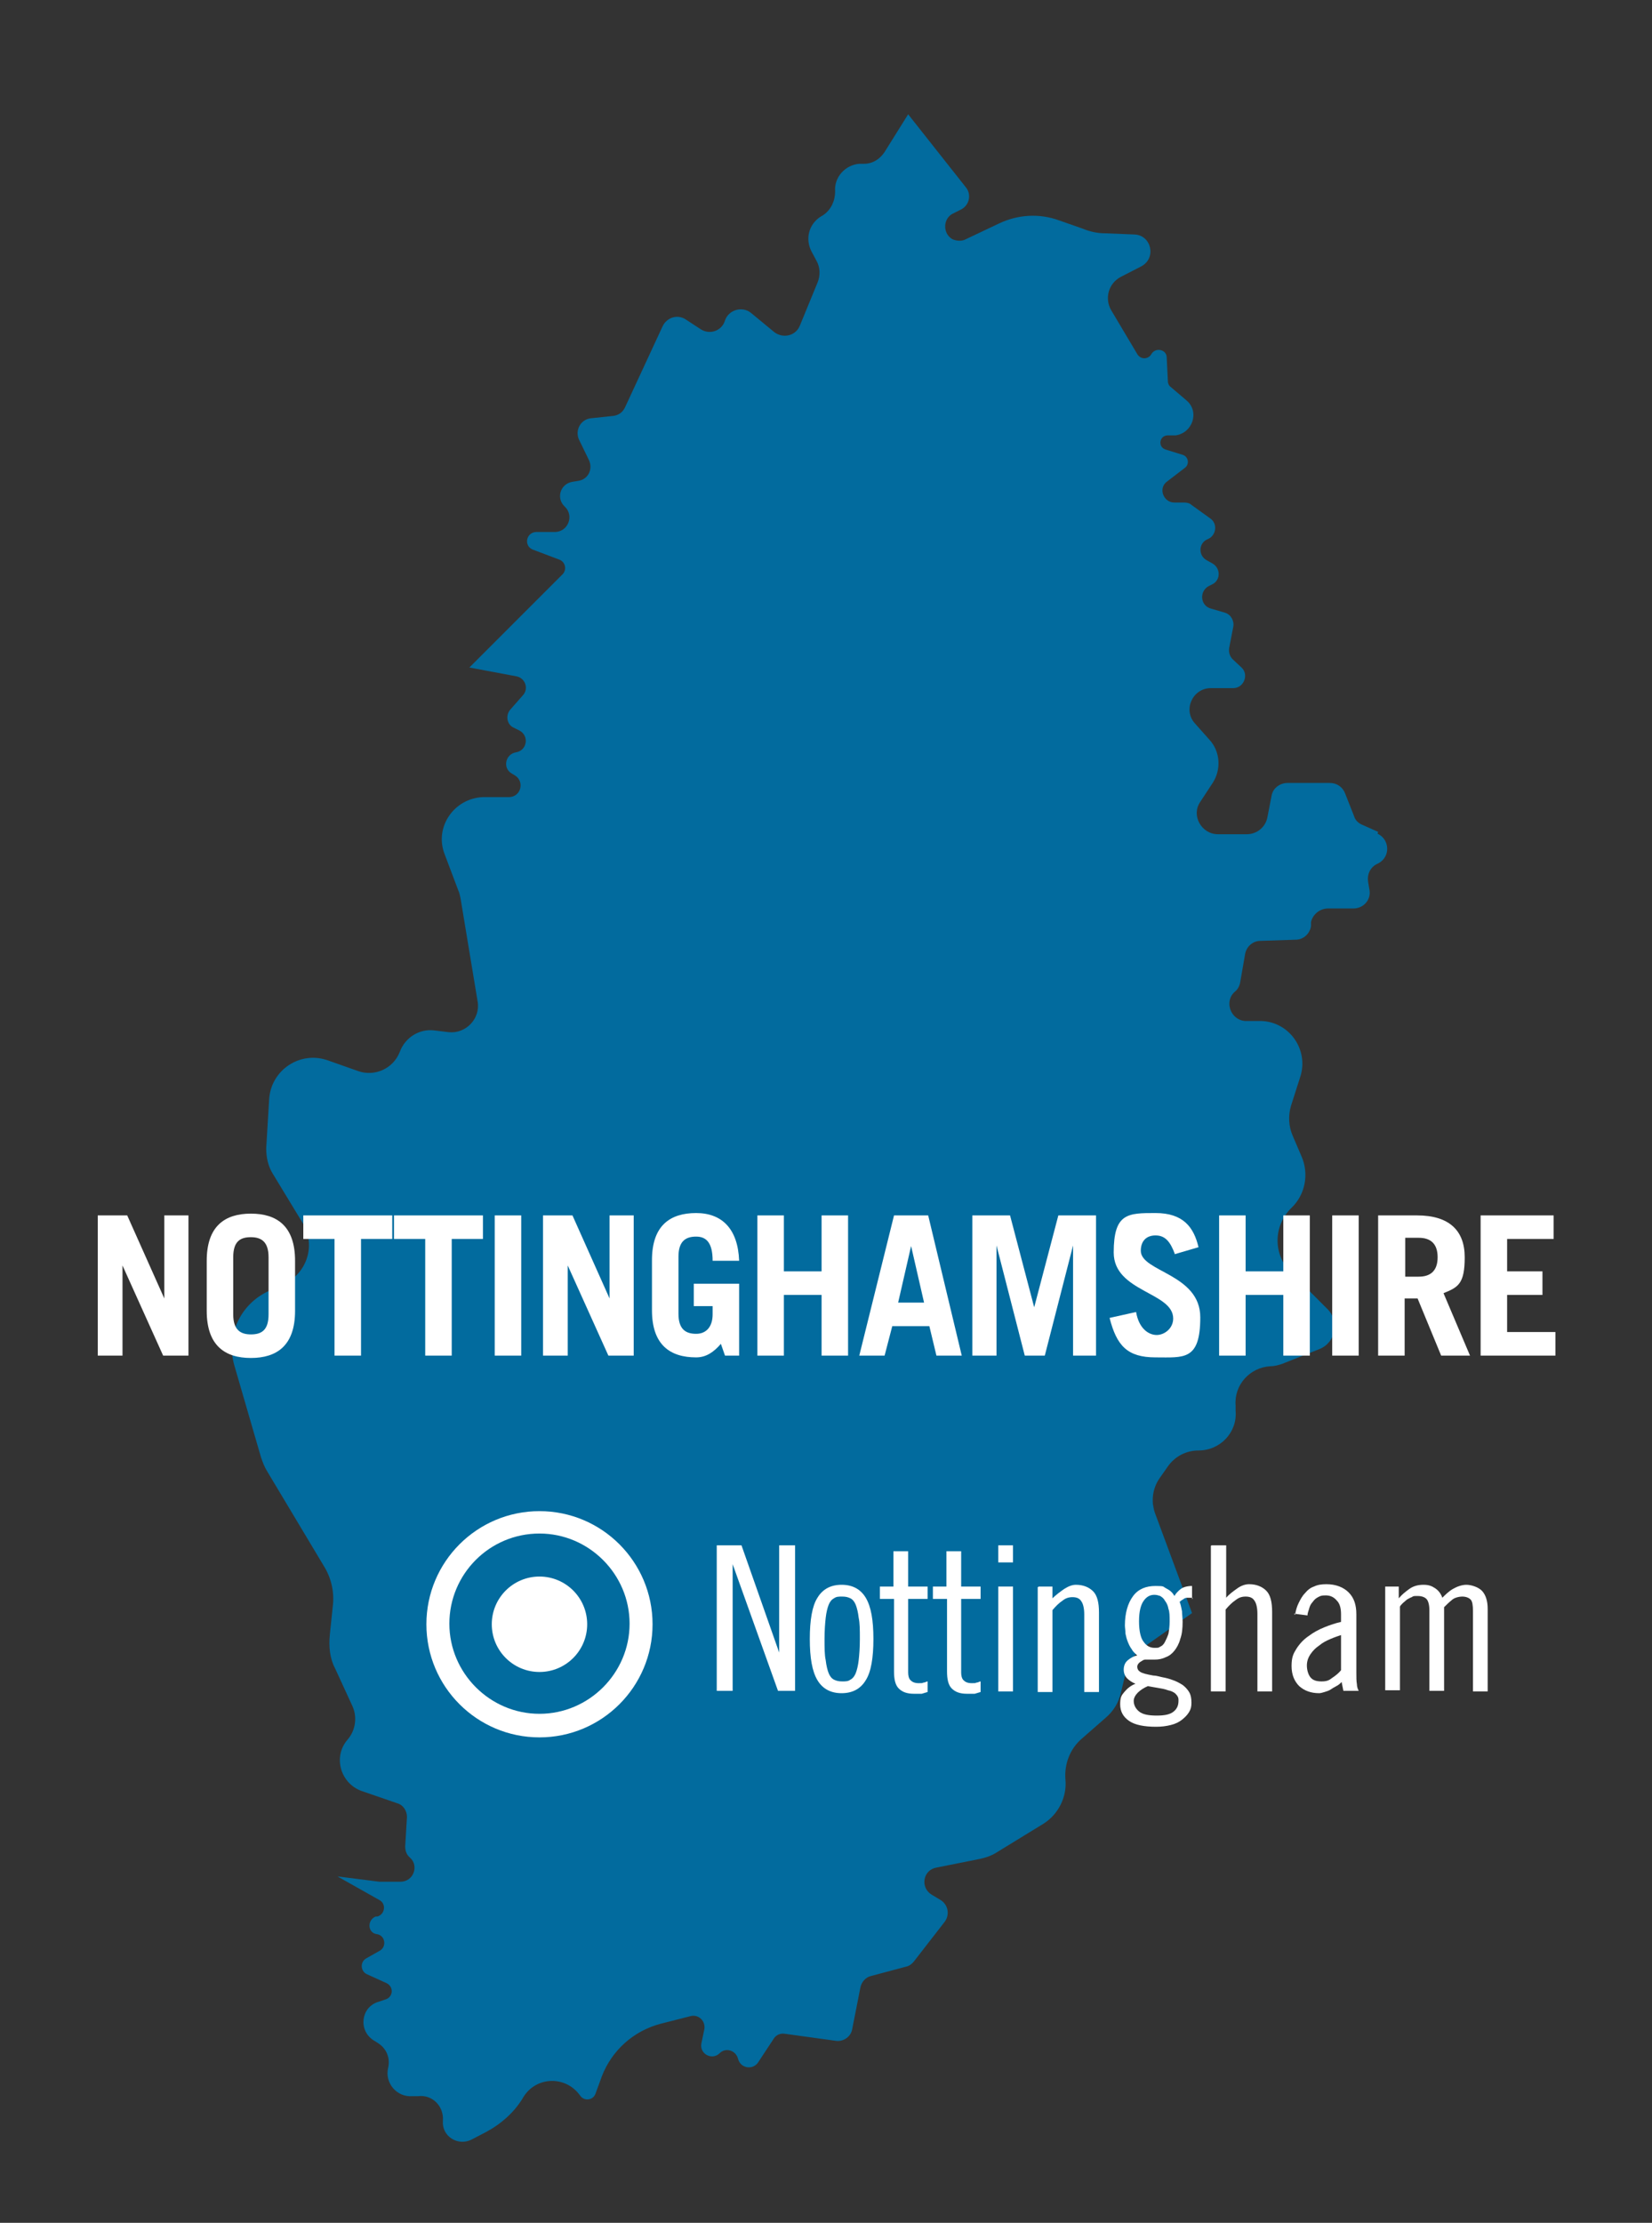<?xml version="1.0" encoding="UTF-8"?>
<svg xmlns="http://www.w3.org/2000/svg" id="Layer_1" version="1.1" viewBox="0 0 280.5 377.3">
  <rect x="0" y="0" width="280.5" height="377.3" fill="#333333" stroke="none"/>
  <defs>
    <style>
      .st0 {
        fill: #026b9e;
      }

      .st1 {
        fill: #015382;
      }

      .st2 {
        fill: #fff;
      }
    </style>
  </defs>
  <path class="st0" d="M234,141.2l-2.7-1.2c-.7-.3-1.2-.8-1.4-1.5l-1.5-3.8c-.4-1.1-1.4-1.8-2.6-1.8h-7.2c-1.3,0-2.5.9-2.7,2.2l-.7,3.6c-.3,1.7-1.8,2.9-3.5,2.9h-4.9c-2.8,0-4.6-3.2-3-5.5l2.1-3.2c1.5-2.3,1.3-5.4-.6-7.4l-2.4-2.7c-2.1-2.3-.4-6,2.7-6h3.8c1.8,0,2.7-2.3,1.4-3.5l-1.5-1.4c-.5-.5-.7-1.2-.6-1.9l.7-3.6c.2-1-.4-2.1-1.4-2.4l-2.4-.7c-1.8-.5-2-2.9-.4-3.8l.6-.3c1.5-.7,1.5-2.8,0-3.6l-.9-.5c-1.5-.8-1.4-3,.2-3.6,1.4-.6,1.7-2.6.4-3.5l-3.2-2.3c-.3-.3-.8-.4-1.2-.4h-1.7c-1.9,0-2.8-2.5-1.2-3.6l3-2.3c.8-.6.6-1.9-.4-2.2l-2.9-.9c-1.3-.4-1.1-2.3.3-2.4h1.4c2.9-.4,4.1-4,1.9-5.9l-2.7-2.3c-.3-.2-.5-.6-.5-1l-.2-4c0-1.4-1.9-1.8-2.6-.6-.5.9-1.8,1-2.4,0l-4.4-7.4c-1.2-2-.5-4.6,1.6-5.7l3.5-1.8c2.6-1.4,1.7-5.3-1.2-5.4l-5-.2c-1.3,0-2.6-.3-3.8-.8l-4-1.4c-3.3-1.2-6.9-1-10.1.5l-5.7,2.7c-.7.4-1.6.3-2.3,0-1.7-1-1.6-3.6.2-4.4l1.2-.6c1.5-.7,1.9-2.6.9-3.8l-9.8-12.4-4,6.4c-.8,1.2-2,2-3.5,2h-.8c-2.4.2-4.3,2.3-4.1,4.7,0,1.6-.7,3.1-2,4l-.5.3c-2,1.3-2.6,3.8-1.5,5.9l.8,1.5c.7,1.2.7,2.6.2,3.8l-3,7.3c-.7,1.7-2.8,2.2-4.3,1.1l-4-3.3c-1.5-1.2-3.8-.5-4.4,1.3h0c-.5,1.7-2.5,2.5-4.1,1.5l-2.6-1.7c-1.4-.9-3.2-.3-3.9,1.2l-6.4,13.8c-.4.8-1.1,1.3-2,1.4l-3.8.4c-1.7.2-2.7,2-2,3.6l1.7,3.5c.7,1.5-.1,3.2-1.7,3.5l-1.2.2c-2,.4-2.7,2.8-1.2,4.2,1.6,1.5.6,4.2-1.6,4.3h-3.3c-1.7.1-2.1,2.4-.5,3l4.5,1.7c1,.4,1.3,1.7.5,2.5l-15.8,15.8,8,1.5c1.5.3,2.1,2.1,1.1,3.2l-2.2,2.5c-.8,1-.5,2.5.6,3l1,.5c1.7.9,1.3,3.4-.6,3.7-1.8.3-2.3,2.7-.7,3.6l.5.3c1.7,1,1.1,3.6-.9,3.7h-4.5c-4.9.2-8.3,5.1-6.5,9.7l2.3,6.1c.2.4.3.9.4,1.4l2.9,17.5c.5,2.9-2,5.5-4.9,5.2l-2.5-.3c-2.5-.3-4.9,1.2-5.8,3.6h0c-1.1,2.9-4.3,4.3-7.1,3.3l-5.1-1.8c-4.7-1.7-9.7,1.6-10,6.6l-.5,8.3c0,1.5.3,3,1.1,4.3l5.1,8.4c2.3,3.8.7,8.6-3.3,10.4l-2.4,1.1c-4.9,2.2-7.4,7.6-5.9,12.7l4.5,15.5c.3.9.6,1.7,1.1,2.5l9.7,16.2c1.2,2,1.7,4.4,1.4,6.7l-.5,4.8c-.2,2,0,4,.9,5.7l2.9,6.3c.9,1.9.6,4.2-.8,5.8h0c-2.5,2.9-1.2,7.4,2.4,8.7l6.1,2.1c1,.3,1.6,1.3,1.6,2.3l-.3,5c0,.7.2,1.4.8,1.9,1.6,1.4.6,4.1-1.6,4.1h-3.6l-7.1-.9,7.1,4c1.2.6,1,2.4-.3,2.8h-.3c-1.5.6-1.4,2.8.2,3,1.4.2,1.7,2.1.5,2.8l-2.3,1.3c-1.1.6-1,2.2.1,2.7l3.3,1.5c1.3.6,1.2,2.4-.2,2.8l-1.2.4c-2.9.9-3.4,4.8-.8,6.5l.8.5c1.4.9,2.1,2.5,1.7,4.2h0c-.6,2.6,1.5,5,4.1,4.8h1c2.4-.3,4.4,1.7,4.2,4.2-.2,2.6,2.5,4.3,4.8,3.2l2.5-1.3c2.6-1.4,4.9-3.4,6.4-6h0c2.2-3.5,7.2-3.6,9.6-.2h0c.7,1,2.2.8,2.6-.3l1.1-3c1.7-4.4,5.4-7.7,10-8.9l5.1-1.3c1.3-.3,2.5.8,2.3,2.2l-.5,2.4c-.4,1.8,1.8,3,3.1,1.7h0c1-1,2.7-.5,3.1.9h0c.4,1.7,2.5,2,3.4.7l2.7-4.1c.4-.6,1.1-.9,1.8-.8l8.7,1.2c1.3.2,2.6-.7,2.8-2l1.4-7.1c.2-.9.9-1.7,1.8-1.9l6-1.6c.5-.1,1-.5,1.3-.9l5.2-6.7c.9-1.2.6-2.9-.7-3.7l-1.5-.9c-2-1.2-1.5-4.2.8-4.6l7.5-1.5c.9-.2,1.8-.5,2.6-1l8-4.9c2.6-1.6,4.1-4.6,3.8-7.6-.2-2.6.8-5.2,2.8-6.9l4-3.5c1.3-1.1,2.2-2.5,2.6-4.2l.8-3.3c.5-1.9,1.6-3.5,3.2-4.6l8.1-5.7-6.3-17c-.7-2-.4-4.2.8-5.9l1.4-2c1.2-1.7,3.1-2.7,5.2-2.7,3.7,0,6.6-3.1,6.3-6.7v-.9c-.3-3.5,2.4-6.5,5.9-6.7h0c.7,0,1.4-.2,2-.4l6.3-2.5c2.8-1.1,3.5-4.7,1.4-6.8l-6.2-6.2c-3.1-3.1-3-8,.1-11,2.3-2.2,3-5.7,1.7-8.7l-1.5-3.5c-.7-1.6-.8-3.4-.3-5.1l1.6-5c1.4-4.5-1.8-9.2-6.6-9.4h-2.8c-2.5-.2-3.6-3.4-1.7-5,.5-.4.8-1,.9-1.7l.8-4.6c.2-1.3,1.3-2.3,2.6-2.3l6-.2c1.3,0,2.4-1,2.6-2.3v-.7c.3-1.3,1.5-2.3,2.9-2.3h4.3c1.8,0,3.1-1.6,2.7-3.3l-.2-1.2c-.2-1.2.3-2.4,1.4-3l.4-.2c2-1.1,1.9-4-.2-5Z"></path>
  <path class="st1" d="M195.7,254.4c0,.6,0,1.2.3,1.8-.2-.6-.3-1.2-.3-1.8Z"></path>
  <path class="st1" d="M490.1,377.3c-.4.5-.8.9-1.3,1.2.5-.3.9-.7,1.3-1.2Z"></path>
  <circle class="st2" cx="91.6" cy="275.7" r="8.1"></circle>
  <path class="st2" d="M91.6,294.9c-10.6,0-19.2-8.6-19.2-19.2s8.6-19.2,19.2-19.2,19.2,8.6,19.2,19.2-8.6,19.2-19.2,19.2ZM91.6,260.3c-8.5,0-15.3,6.9-15.3,15.3s6.9,15.3,15.3,15.3,15.3-6.9,15.3-15.3-6.9-15.3-15.3-15.3Z"></path>
  <path class="st2" d="M125.9,262.3l6.4,18.2h0v-18.2h2.7v24.7h-2.9l-7.7-21.5h0v21.5h-2.7v-24.7h4.2Z"></path>
  <path class="st2" d="M137.5,278.2c0-3.2.4-5.6,1.3-7,.9-1.5,2.3-2.2,4.1-2.2s3.2.7,4.1,2.2c.9,1.5,1.3,3.8,1.3,7s-.4,5.6-1.3,7c-.9,1.5-2.3,2.2-4.1,2.2s-3.2-.7-4.1-2.2c-.9-1.5-1.3-3.8-1.3-7ZM140,278.2c0,1.5,0,2.7.2,3.6.1.9.3,1.7.5,2.2.2.5.5.9.9,1.1.4.2.8.3,1.4.3s1,0,1.4-.3c.4-.2.7-.6.9-1.1.2-.5.4-1.3.5-2.2.1-.9.2-2.1.2-3.6s0-2.7-.2-3.6c-.1-.9-.3-1.7-.5-2.2-.2-.5-.5-.9-.9-1.1-.4-.2-.8-.3-1.4-.3s-1,0-1.4.3c-.4.2-.7.6-.9,1.1-.2.5-.4,1.3-.5,2.2-.1.9-.2,2.1-.2,3.6Z"></path>
  <path class="st2" d="M149.3,269.3h2.4v-6h2.5v6h3.3v2.1h-3.3v12.5c0,.5.1,1,.4,1.3s.7.5,1.4.5.5,0,.8-.1c.3,0,.5-.2.7-.2v1.8c-.3.1-.7.2-1,.3-.3,0-.8,0-1.3,0-1.2,0-2-.3-2.6-.9-.6-.6-.8-1.6-.8-2.9v-12.3h-2.4v-2.1Z"></path>
  <path class="st2" d="M158.3,269.3h2.4v-6h2.5v6h3.3v2.1h-3.3v12.5c0,.5.1,1,.4,1.3s.7.5,1.4.5.5,0,.8-.1c.3,0,.5-.2.7-.2v1.8c-.3.1-.7.2-1,.3-.3,0-.8,0-1.3,0-1.2,0-2-.3-2.6-.9-.6-.6-.8-1.6-.8-2.9v-12.3h-2.4v-2.1Z"></path>
  <path class="st2" d="M169.5,262.3h2.5v2.9h-2.5v-2.9ZM169.5,269.3h2.5v17.8h-2.5v-17.8Z"></path>
  <path class="st2" d="M176.4,269.3h2.3v2c.6-.6,1.3-1.1,2-1.6.8-.5,1.4-.7,2-.7,1.2,0,2.2.4,2.9,1.1.7.7,1,1.9,1,3.6v13.5h-2.5v-13.2c0-1-.2-1.8-.5-2.2-.3-.5-.8-.7-1.5-.7s-1.2.2-1.7.6c-.6.4-1.1.9-1.7,1.6v13.9h-2.5v-17.8Z"></path>
  <path class="st2" d="M202.5,271.2c-.1,0-.3,0-.4,0h-.3c-.3,0-.6,0-.8.2-.2.1-.5.3-.7.5.2.5.3,1.1.4,1.6,0,.5.1,1.1.1,1.8,0,1.1-.1,2.1-.4,2.9-.2.8-.6,1.5-1,2s-.9.9-1.5,1.1c-.6.3-1.2.4-1.9.4s-.5,0-.8,0c-.3,0-.5,0-.8,0-.2,0-.5.2-.8.4-.3.2-.5.5-.5.8s.1.6.4.8c.2.2.6.3.9.4.4.1.8.2,1.4.3.5,0,1.1.2,1.6.3.6.1,1.3.3,1.8.5.6.2,1.1.5,1.6.8.4.3.8.7,1.1,1.2.3.5.4,1.1.4,1.8s-.1,1.1-.4,1.6c-.3.5-.7.9-1.2,1.3-.5.4-1.1.7-1.9.9-.8.2-1.6.3-2.5.3-2,0-3.6-.3-4.6-1-1-.7-1.5-1.6-1.5-2.8s.2-1.5.7-2.1c.5-.6,1.1-1.1,1.9-1.4-.5-.2-1-.5-1.4-.9-.4-.4-.6-.9-.6-1.5s.2-1.2.7-1.6c.5-.4,1-.7,1.6-.8-.3-.3-.7-.6-.9-1-.3-.4-.5-.8-.7-1.3-.2-.5-.3-.9-.4-1.4,0-.5-.1-1-.1-1.4,0-2.1.5-3.8,1.4-5,.9-1.2,2.2-1.7,3.8-1.7s1.2.1,1.8.4c.6.3,1.1.7,1.4,1.3.3-.5.7-.9,1.1-1.2s1.1-.5,1.9-.5v2.3ZM200.1,288.5c0-.4-.2-.7-.5-1-.3-.3-.8-.5-1.3-.6-.5-.2-1.1-.3-1.7-.4-.6-.1-1.2-.2-1.7-.3-.7.3-1.3.7-1.7,1.1-.4.4-.7.9-.7,1.4,0,.7.3,1.3.9,1.8.6.5,1.6.7,3,.7s2.3-.2,2.9-.7.8-1.1.8-1.8ZM193.4,275.2c0,1.7.3,2.9.8,3.5.5.7,1.1,1,1.8,1s.7,0,1-.2c.3-.1.6-.4.8-.8.2-.4.4-.8.6-1.4.1-.6.2-1.3.2-2.1s0-1.6-.2-2.1c-.1-.6-.3-1-.6-1.4-.2-.4-.5-.6-.8-.8-.3-.1-.6-.2-1-.2-.7,0-1.3.3-1.8,1-.5.7-.8,1.8-.8,3.5Z"></path>
  <path class="st2" d="M205.7,262.3h2.5v8.9c.5-.6,1.2-1.1,1.9-1.6.7-.5,1.4-.7,2-.7,1.2,0,2.2.4,2.9,1.1.7.7,1,1.9,1,3.6v13.5h-2.5v-13.2c0-1-.2-1.8-.5-2.2-.3-.5-.8-.7-1.5-.7s-1.2.2-1.7.6c-.6.4-1.1.9-1.7,1.6v13.9h-2.5v-24.7Z"></path>
  <path class="st2" d="M219.9,274.1c.1-.7.3-1.4.6-2,.3-.6.6-1.2,1.1-1.7.4-.5.9-.9,1.5-1.1.6-.3,1.3-.4,2.1-.4,1.6,0,2.9.5,3.8,1.4.9.9,1.3,2.1,1.3,3.7v9.9c0,.8,0,1.5.1,2,0,.5.2.9.3,1.1h-2.6l-.3-1.5c-.3.3-.5.5-.9.7s-.7.4-1,.6-.7.3-1,.4-.7.2-.9.2c-1.4,0-2.5-.4-3.4-1.2-.8-.8-1.3-1.9-1.3-3.4s.3-2.1.8-2.9c.5-.8,1.2-1.6,2.1-2.2.8-.6,1.7-1.1,2.7-1.5,1-.4,1.9-.7,2.8-.9v-1.3c0-1-.2-1.8-.7-2.3-.5-.6-1.1-.9-1.9-.9s-.9.1-1.3.3-.7.5-.9.8c-.3.3-.5.7-.6,1.1-.1.4-.3.8-.3,1.2l-2.3-.3ZM227.8,277.5c-.6.2-1.2.4-1.9.7-.7.3-1.3.6-1.9,1.1-.6.4-1.1.9-1.5,1.5-.4.6-.6,1.2-.6,1.9s.2,1.5.6,2c.4.5,1,.7,1.9.7s1.3-.2,1.8-.6c.6-.4,1.1-.8,1.5-1.3v-6Z"></path>
  <path class="st2" d="M235.2,287.1v-17.8h2.3v2c.5-.6,1.1-1.1,1.8-1.6s1.5-.7,2.4-.7,1.4.2,2,.6c.6.4,1,1,1.2,1.6.5-.5,1.1-1.1,1.8-1.5s1.5-.7,2.3-.7,2.1.4,2.7,1.1c.6.7.9,1.7.9,3v14h-2.5v-13.7c0-.9-.1-1.6-.4-1.9-.3-.3-.8-.5-1.4-.5s-1.4.2-1.8.6c-.5.4-.9.8-1.3,1.2v14.2h-2.5v-13.7c0-.9-.2-1.6-.5-1.9-.3-.3-.8-.5-1.5-.5s-.7,0-1,.2c-.3.1-.6.3-.8.4-.2.2-.5.4-.7.6-.2.2-.4.4-.5.6v14.2h-2.5Z"></path>
  <path class="st2" d="M16.6,230.1v-23.8h5l6.3,14.1h0v-14.1h4.1v23.8h-4.3l-6.9-15.3h0v15.3h-4.1Z"></path>
  <path class="st2" d="M35.1,214c0-5.9,3.1-8,7.5-8s7.5,2.1,7.5,8v8.5c0,5.9-3.1,8-7.5,8s-7.5-2.1-7.5-8v-8.5ZM39.6,223.1c0,2.6,1.2,3.4,3,3.4s3-.7,3-3.4v-9.7c0-2.6-1.2-3.4-3-3.4s-3,.7-3,3.4v9.7Z"></path>
  <path class="st2" d="M66.6,206.3v4h-5.3v19.8h-4.5v-19.8h-5.3v-4h15.1Z"></path>
  <path class="st2" d="M82,206.3v4h-5.3v19.8h-4.5v-19.8h-5.3v-4h15.1Z"></path>
  <path class="st2" d="M84,230.1v-23.8h4.5v23.8h-4.5Z"></path>
  <path class="st2" d="M92.2,230.1v-23.8h5l6.3,14.1h0v-14.1h4.1v23.8h-4.3l-6.9-15.3h0v15.3h-4.1Z"></path>
  <path class="st2" d="M122.4,228.1c-1.2,1.4-2.5,2.3-4.2,2.3-4.4,0-7.5-2.1-7.5-8v-8.5c0-5.9,3.1-8,7.5-8s7.1,2.7,7.3,8.1h-4.5c0-3.1-1.1-4.1-2.8-4.1s-3,.7-3,3.4v9.7c0,2.6,1.2,3.4,3,3.4s2.8-1.3,2.8-3.3v-1.4h-3.2v-3.8h7.7v12.2h-2.4l-.7-2Z"></path>
  <path class="st2" d="M128.6,230.1v-23.8h4.5v9.5h6.4v-9.5h4.5v23.8h-4.5v-10.3h-6.4v10.3h-4.5Z"></path>
  <path class="st2" d="M145.9,230.1l5.9-23.8h5.8l5.7,23.8h-4.3l-1.2-5h-6.3l-1.3,5h-4.4ZM152.4,221.1h4.5l-2.2-9.6h0l-2.2,9.6Z"></path>
  <path class="st2" d="M165.1,230.1v-23.8h6.4l4.1,15.6h0l4.1-15.6h6.4v23.8h-3.9v-18.7h0l-4.8,18.7h-3.4l-4.8-18.7h0v18.7h-3.9Z"></path>
  <path class="st2" d="M199.5,212.9c-.8-2.2-1.7-3.2-3.3-3.2s-2.5,1-2.5,2.6c0,3.6,10.1,3.9,10.1,11.3s-2.8,6.8-7.6,6.8-6.6-2-7.8-6.7l4.5-1c.5,2.9,2.2,3.9,3.5,3.9s2.8-1.1,2.8-2.8c0-4.5-10.1-4.5-10.1-11.2s2.4-6.7,7.1-6.7,6.5,2.4,7.3,5.8l-4.1,1.2Z"></path>
  <path class="st2" d="M207,230.1v-23.8h4.5v9.5h6.4v-9.5h4.5v23.8h-4.5v-10.3h-6.4v10.3h-4.5Z"></path>
  <path class="st2" d="M226.2,230.1v-23.8h4.5v23.8h-4.5Z"></path>
  <path class="st2" d="M244.7,230.1l-4-9.7h-2.2v9.7h-4.5v-23.8h6.6c5.5,0,8.1,2.6,8.1,7.1s-1.1,5.1-3.6,6.1l4.5,10.6h-4.9ZM238.6,216.7h2.3c2,0,3.2-1,3.2-3.3s-1.2-3.3-3.2-3.3h-2.3v6.6Z"></path>
  <path class="st2" d="M251.4,230.1v-23.8h12.4v4h-7.9v5.5h6v4h-6v6.3h8.2v4h-12.8Z"></path>
</svg>
